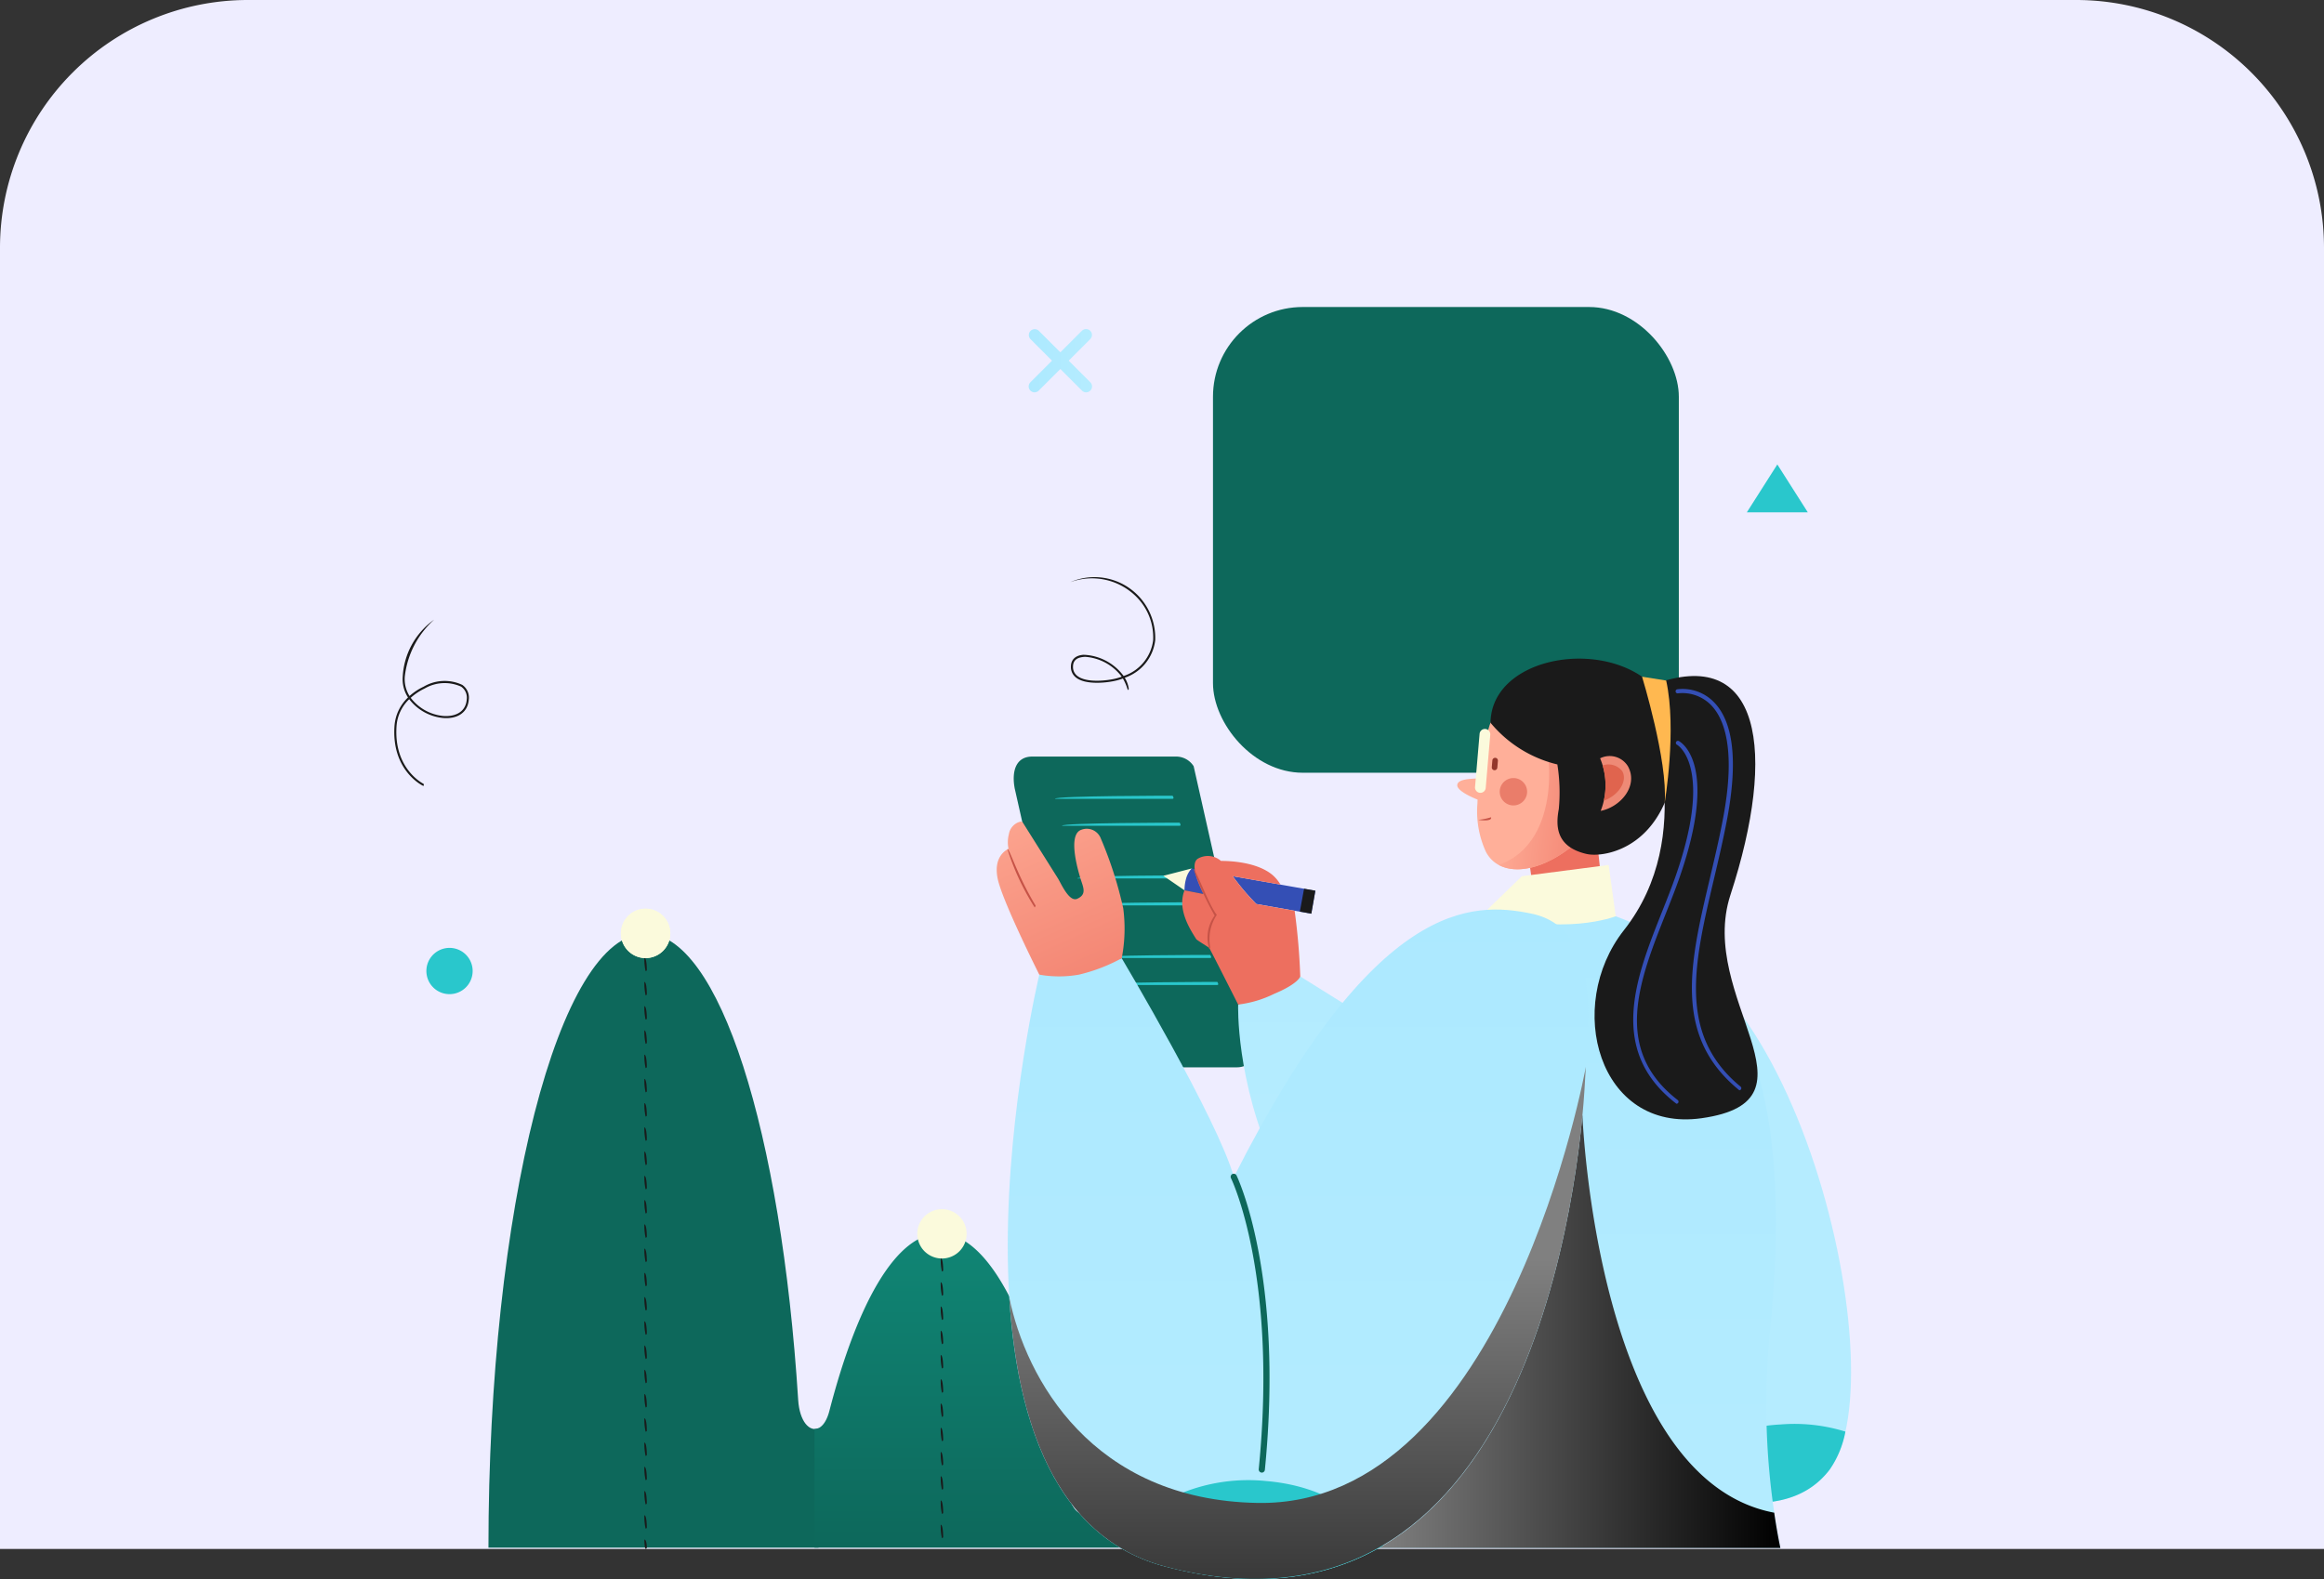 <svg xmlns="http://www.w3.org/2000/svg" xmlns:xlink="http://www.w3.org/1999/xlink" width="225" height="152.92" viewBox="0 0 225 152.92">
  <rect x="0" y="0" width="225" height="152.92" fill="#333333" stroke="none"/>
  <defs>
    <linearGradient id="linear-gradient" x1="26.285" y1="-47.996" x2="26.47" y2="-47.554" gradientUnits="objectBoundingBox">
      <stop offset="0.006" stop-color="#ffaf99"/>
      <stop offset="1" stop-color="#ed6f5f"/>
    </linearGradient>
    <linearGradient id="linear-gradient-2" x1="0.5" y1="-0.64" x2="0.5" y2="0.36" gradientUnits="objectBoundingBox">
      <stop offset="0" stop-color="#ace9ff"/>
      <stop offset="1" stop-color="#b5ecff"/>
    </linearGradient>
    <linearGradient id="linear-gradient-3" x1="0.5" y1="-0.08" x2="0.5" y2="1.107" xlink:href="#linear-gradient-2"/>
    <linearGradient id="linear-gradient-4" y1="0.5" x2="1" y2="0.5" gradientUnits="objectBoundingBox">
      <stop offset="0.006" stop-color="gray"/>
      <stop offset="1"/>
    </linearGradient>
    <linearGradient id="linear-gradient-5" x1="0.5" y1="1" x2="0.5" gradientUnits="objectBoundingBox">
      <stop offset="0" stop-color="#0d685b"/>
      <stop offset="1" stop-color="#108675"/>
    </linearGradient>
    <linearGradient id="linear-gradient-6" x1="-96.698" y1="-108.833" x2="-96.698" y2="-107.778" xlink:href="#linear-gradient"/>
    <linearGradient id="linear-gradient-7" x1="0" y1="0.5" x2="1" y2="0.5" xlink:href="#linear-gradient-2"/>
    <linearGradient id="linear-gradient-8" x1="0.5" y1="0" x2="0.5" y2="1" xlink:href="#linear-gradient-2"/>
    <linearGradient id="linear-gradient-9" x1="0.143" y1="-0.491" x2="1.029" y2="1.855" xlink:href="#linear-gradient"/>
    <linearGradient id="linear-gradient-10" x1="-0.134" y1="0.408" x2="1.909" y2="0.742" xlink:href="#linear-gradient"/>
    <linearGradient id="linear-gradient-11" x1="0.5" y1="0.325" x2="0.5" y2="1.325" xlink:href="#linear-gradient-4"/>
  </defs>
  <g id="Group_1718" data-name="Group 1718" transform="translate(-200 -2701)">
    <path id="Rectangle_2186" data-name="Rectangle 2186" d="M24,0H201a24,24,0,0,1,24,24V150a0,0,0,0,1,0,0H0a0,0,0,0,1,0,0V24A24,24,0,0,1,24,0Z" transform="translate(200 2701)" fill="#eeedff"/>
    <g id="Group_1476" data-name="Group 1476" transform="translate(-4894.196 1246.376)">
      <g id="Group_1260" data-name="Group 1260" transform="translate(5221.129 1507.915)">
        <path id="Path_28915" data-name="Path 28915" d="M5272.227,1522.99c-1.935-.445-3.9-.937-5.871-1.195l-1.741-.2a20.542,20.542,0,0,0-3.707-.01c-.165.007.183.16.195.166a4.018,4.018,0,0,0,.992.305c5.031.61,10.064,1.168,15.1,1.755a23.847,23.847,0,0,1,3.7.575l-.378-.239c-6.382-1.537-12.745-3.117-19.081-4.835l2.439.937a63.4,63.4,0,0,1,7.212-.071l2.322.183a30.715,30.715,0,0,1,6.564,1.421l-2.422-.995q-3.259-.245-6.5-.65a54.746,54.746,0,0,1-6.359-1.14l2.826,1.066,10.207,4.137a3.945,3.945,0,0,0,.911.349c.01,0,.369.071.242-.016a23.022,23.022,0,0,0-3.3-2.048q-.823-.4-1.657-.769c-.74-.33-1.559-.575-2.312-.835a60.645,60.645,0,0,0-6.918-1.883,1.907,1.907,0,0,0,.69.356,17.187,17.187,0,0,0,2.136.71,61.659,61.659,0,0,0,6.252,1.227,51.638,51.638,0,0,0,6.435.551c.262.015-.377-.245-.417-.261a20.813,20.813,0,0,0-2.006-.734,40.359,40.359,0,0,0-7.1-1.445,79.783,79.783,0,0,0-9.476-.143c-.261.006.377.235.422.251a21.066,21.066,0,0,0,2.017.686c6.262,1.62,12.545,3.143,18.843,4.613.082.018.273.07.252-.011s-.754-.263-.63-.228a32.8,32.8,0,0,0-3.9-.952c-.832-.129-1.667-.224-2.5-.318-4.9-.55-9.788-1.09-14.678-1.7l1.187.471a15.275,15.275,0,0,1,3.319-.1,32.9,32.9,0,0,1,6.138,1.047c.076.018.757.222.808.133C5272.544,1523.036,5272.329,1523.014,5272.227,1522.99Z" transform="translate(-5258.79 -1518.07)" fill="#b2d7ff" opacity="0.109"/>
        <path id="Path_28916" data-name="Path 28916" d="M5272.911,1523.869a47.448,47.448,0,0,0-6.137-1.156,28.4,28.4,0,0,0-4.4-.069c-.123.007.308.344.39.354q6.276.761,12.56,1.463a41.163,41.163,0,0,1,7.611,1.258l-1.2-.71c-6.346-1.685-12.721-3.25-19.067-4.929l1.612,1.111a65.406,65.406,0,0,1,8.313.031,27.964,27.964,0,0,1,3.461.417,29.632,29.632,0,0,1,4.5,1.151l-1.646-1.066q-3.209-.305-6.405-.734a60.7,60.7,0,0,1-6.354-1.193c-.267-.057.487.459.381.385q.419.292.849.571a2.392,2.392,0,0,0,.461.266,22.7,22.7,0,0,1,3.244.7,23.668,23.668,0,0,1,8.163,3.752c.262.166.338.038.079-.128a49.477,49.477,0,0,0-4.561-2.66,41.681,41.681,0,0,0-8.616-2.887l1.69,1.221a78.6,78.6,0,0,0,7.884,1.413,41.772,41.772,0,0,0,4.831.358c.251.013-.454-.4-.375-.348a5.517,5.517,0,0,0-1.271-.718,30.584,30.584,0,0,0-4.551-1.108,28.794,28.794,0,0,0-3.5-.392c-2.726-.194-5.459-.14-8.188-.144-.236,0,.4.392.346.357a4.487,4.487,0,0,0,1.2.754q9.392,2.4,18.84,4.562c.22.05-.4-.324-.3-.269a4.65,4.65,0,0,0-1.025-.476,25.485,25.485,0,0,0-2.851-.53q-.937-.136-1.878-.218-7.3-.709-14.58-1.614l.39.354a25.049,25.049,0,0,1,5.973.208c1.46.23,2.895.558,4.335.889A.237.237,0,0,0,5272.911,1523.869Z" transform="translate(-5259.226 -1518.301)" fill="#b2d7ff" opacity="0.109"/>
        <path id="Path_28917" data-name="Path 28917" d="M5270.845,1522.546c-2.276-.525-4.561-.988-6.872-1.326-.73-.107-1.467-.218-2.2-.28a32.1,32.1,0,0,0-3.778-.069c-.356.011.924.317.735.272a20.146,20.146,0,0,0,2.228.456c3.321.4,6.586.783,9.909,1.164l5.021.572a9.935,9.935,0,0,1,1.94.292l3.456.585c-6.528-1.531-13.037-3.119-19.523-4.815l1.205.382,2.4-.129c1.47-.046,3.07-.03,4.669.054a33.154,33.154,0,0,1,8.757,1.583l-3.958-1.291q-3.212-.307-6.412-.726a64.572,64.572,0,0,1-6.377-1.034,4.358,4.358,0,0,0,1.108.431,33.139,33.139,0,0,0,3.338.927l2.173.407-3.43-.858a24.156,24.156,0,0,1,6.3,2.343q1.632.8,3.177,1.759a4.636,4.636,0,0,0,.7.247q.677.212,1.358.408c-.151-.042,1,.312.735.11a14.839,14.839,0,0,0-3.007-1.993,22.685,22.685,0,0,0-4.061-1.633c-2.635-.792-5.329-1.425-8-2.064l3.69,1.19a80.217,80.217,0,0,0,8.253,1.5c2.234.26,2.013.21,4.793.357a2.126,2.126,0,0,0-.7-.317c-1.077-.342-2.159-.692-3.253-.974a42.394,42.394,0,0,0-7.261-1.324c-3.125-.254-6.284-.158-9.415-.151-.4,0,.428.21.336.184,3.049.871,6.1,1.717,9.161,2.53,3.239.86,6.543,1.56,9.807,2.307,1.134.26,2.282.529,3.433.7a.236.236,0,1,0,.023-.117c-1.81-.488-3.623-.854-5.473-1.164-.938-.158-1.881-.27-2.826-.38q-7.371-.862-14.739-1.765l2.712.7a14.765,14.765,0,0,1,4.254-.011q1.7.346,3.391.773a12.794,12.794,0,0,0,2.229.3C5271.181,1522.682,5271.183,1522.625,5270.845,1522.546Z" transform="translate(-5257.929 -1517.845)" fill="#b2d7ff" opacity="0.109"/>
        <path id="Path_28918" data-name="Path 28918" d="M5270.033,1522.391c-1.832-.449-3.662-.913-5.527-1.2a18.213,18.213,0,0,0-1.815-.233,19.234,19.234,0,0,0-3.557-.056c-.283.009.616.364.5.315a6.6,6.6,0,0,0,1.59.6c5.063.627,10.13,1.2,15.195,1.8a30.01,30.01,0,0,1,5.1.981l-2.7-1.026c-6.387-1.726-12.791-3.389-19.171-5.139l3.454,1.663q2.405-.179,4.816-.156a52.859,52.859,0,0,1,5.749.42,38.51,38.51,0,0,1,5.65,1.314l-3.46-1.566c-3.195-.479-6.383-.987-9.577-1.473l-3.074-.6a3.1,3.1,0,0,0,.832.553q.844.451,1.7.886a8.579,8.579,0,0,0,.9.428,21.827,21.827,0,0,1,9.321,3.587,12.035,12.035,0,0,0,1.49.685c.026.011.552.182.378.062a23.81,23.81,0,0,0-3.117-1.934c-.739-.391-1.517-.7-2.287-1.027-3.011-1.256-6.122-2.189-9.211-3.24l3.426,1.867c1.6.355,3.182.707,4.8.98a30.506,30.506,0,0,0,3.195.453,36.769,36.769,0,0,0,4.8.344.883.883,0,0,0-.363-.221q-.507-.235-1.021-.455a15.555,15.555,0,0,0-2.187-.9,31.369,31.369,0,0,0-4.569-1.018,34.324,34.324,0,0,0-3.5-.352c-2.014-.133-4.031-.134-6.047-.187-.662-.041-1.433-.086-2.205-.131a.87.87,0,0,0,.348.23c.328.164.657.324.989.48a12.458,12.458,0,0,0,2.118.954q9.374,2.412,18.8,4.58a1.257,1.257,0,0,0-.523-.279c-.811-.289-1.628-.58-2.457-.814a25.443,25.443,0,0,0-3.767-.759q-3.059-.344-6.121-.657-4.909-.549-9.8-1.253l2.09.911a10.926,10.926,0,0,1,2.522-.129,17.056,17.056,0,0,1,2.58.2c1.659.239,3.289.613,4.921.99.252.059.221.023.107-.081a1.862,1.862,0,0,0-.4-.136C5270.652,1522.558,5270.343,1522.472,5270.033,1522.391Z" transform="translate(-5258.266 -1517.786)" fill="#b2d7ff" opacity="0.109"/>
        <path id="Path_28919" data-name="Path 28919" d="M5272.768,1522.9c-1.83-.413-3.665-.843-5.528-1.079-.625-.079-1.273-.157-1.9-.2a28.268,28.268,0,0,0-3.672.015c.081.249.615.277.782.3q5.021.614,10.048,1.176a63.209,63.209,0,0,1,8.536,1.2l1.718.21c-6.438-1.505-12.858-3.067-19.257-4.73l.565.245c2.006-.1,4-.172,6.011-.109a22.038,22.038,0,0,1,3.4.279,21.591,21.591,0,0,1,5.744,1.124l-1.122-.44q-3.274-.169-6.522-.586a55.78,55.78,0,0,1-6.137-1.125l2.046.631a36.261,36.261,0,0,1,10.881,4.45,1.788,1.788,0,0,0,.658.2s.287.022.177-.054a26.4,26.4,0,0,0-5.109-2.913,27.009,27.009,0,0,0-2.718-.927c-1.976-.534-3.926-.982-5.935-1.383-.234-.047-.371-.039-.128.078a8.353,8.353,0,0,0,1.745.459c2.26.5,4.492,1.019,6.793,1.333,2.185.3,4.331.452,6.536.576a3.212,3.212,0,0,0-1.122-.44,38.333,38.333,0,0,0-5.706-1.385c-1.565-.206-3.081-.4-4.667-.459-2.376-.085-4.751-.015-7.127.07-.246.008.249.159.17.138q9.51,2.58,19.1,4.762a8.739,8.739,0,0,0,1.7.327c.244.005.31-.038.023-.117a34.479,34.479,0,0,0-3.694-.833c-.921-.147-1.846-.255-2.771-.358-4.875-.551-9.75-1.092-14.619-1.691l.867.291a11.813,11.813,0,0,1,3.977.1,23.878,23.878,0,0,1,5.588.917c.129.03.543.158.658.082C5272.8,1522.986,5272.932,1522.934,5272.768,1522.9Z" transform="translate(-5259.024 -1518.111)" fill="#b2d7ff" opacity="0.109"/>
        <path id="Path_28920" data-name="Path 28920" d="M5271.2,1522.574a62.488,62.488,0,0,0-7.947-1.34,34.783,34.783,0,0,0-4.726-.11c-.284.01.331.153.2.123.546.119,1.114.187,1.667.251q5.177.607,10.354,1.2a46.028,46.028,0,0,1,7.241,1.045l3.674.466q-4.7-1.1-9.393-2.258a11.891,11.891,0,0,1-5.855-1.775q-2.869-1.2,1.256-.659a40.164,40.164,0,0,1,8.949,1.024l-3.268-.731,2.918.765-.967-.347c-3.247-.252-6.447-.583-9.676-1.012l1.036.191-1.148-.238-2.03-.245a26.023,26.023,0,0,1,7.486,2.293q2.175,1.046,4.253,2.27a3.24,3.24,0,0,0,.59.175q.573.143,1.151.27c-.12-.025.851.214.622.037a20.53,20.53,0,0,0-2.236-1.562,19.519,19.519,0,0,0-4.513-2.018c-2.109-.6-4.159-1-6.325-1.415a9.4,9.4,0,0,0-2.108-.347,4.826,4.826,0,0,0,1.079.3c2.519.52,5.029,1.064,7.565,1.49q1.669.325,3.362.482a38.231,38.231,0,0,0,4.767.359c.4.022-.464-.22-.3-.171a56.8,56.8,0,0,0-7.962-1.829,63.848,63.848,0,0,0-11.945-.264c3.086,1,6.2,1.867,9.337,2.667q4.969,1.176,9.98,2.156c.9.186,1.829.29,2.74.406a5,5,0,0,0,.623.06,30.794,30.794,0,0,0-4.835-1.036c-5.862-.812-11.762-1.378-17.639-2.063l1.863.375a28.183,28.183,0,0,1,7.934.945,9.056,9.056,0,0,0,1.655.144C5270.472,1522.637,5271.47,1522.636,5271.2,1522.574Z" transform="translate(-5258.082 -1517.952)" fill="#b2d7ff" opacity="0.109"/>
        <path id="Path_28921" data-name="Path 28921" d="M5269.825,1522.311c-1.738-.438-3.5-.92-5.275-1.183l-1.728-.221a19.778,19.778,0,0,0-3.615-.059,6.294,6.294,0,0,0,.835.522q.392.211.79.412a3.381,3.381,0,0,0,.565.255c5.286.669,10.579,1.267,15.867,1.913q.987.111,1.965.277a13.418,13.418,0,0,1,2.769.729l-3.3-1.478c-6.218-1.879-12.484-3.54-18.753-5.239l3.359,2.192q2.409-.188,4.828-.165,2.36.019,4.709.26a24.05,24.05,0,0,1,3.318.558,22.263,22.263,0,0,1,3.362.908l-3.52-1.88c-4.206-.774-8.433-1.417-12.629-2.242a1.007,1.007,0,0,0,.341.3q.7.491,1.4.963t1.42.937a1.013,1.013,0,0,0,.408.2l2.185.4a22.137,22.137,0,0,1,6.962,2.84,14.622,14.622,0,0,0,1.69.942c.273.12.314.066.058-.1-.919-.61-1.692-1.116-2.636-1.623-.876-.471-1.758-.936-2.649-1.379a27.2,27.2,0,0,0-3.06-1.265c-2.011-.712-4.021-1.4-6.009-2.177q1.729,1.185,3.459,2.369a61.251,61.251,0,0,0,6.253,1.225,46.291,46.291,0,0,0,6.438.513.965.965,0,0,0-.366-.254c-.344-.187-.689-.37-1.039-.548q-.65-.339-1.307-.667a8.9,8.9,0,0,0-.922-.431,41.421,41.421,0,0,0-6.976-1.292c-1.2-.1-2.393-.161-3.593-.188-1.885-.043-3.724-.194-5.6-.423a.921.921,0,0,0,.331.283q.675.455,1.362.891a7.224,7.224,0,0,0,1.775,1.047q9.316,2.389,18.694,4.524a2.7,2.7,0,0,0-.806-.457,19.666,19.666,0,0,0-2.494-1.02,25.082,25.082,0,0,0-4.126-.768q-2.755-.3-5.513-.574-4.9-.536-9.778-1.288l2.19,1.188a22.4,22.4,0,0,1,5.867.186c1.422.23,2.82.547,4.223.87.2.045-.267-.211-.29-.221A8.545,8.545,0,0,0,5269.825,1522.311Z" transform="translate(-5258.304 -1517.738)" fill="#b2d7ff" opacity="0.109"/>
        <path id="Path_28922" data-name="Path 28922" d="M5272.313,1522.587a52.173,52.173,0,0,0-6.112-1.1,31.21,31.21,0,0,0-5-.058c-.277.016.087.137.15.145q6.127.726,12.259,1.42a36.084,36.084,0,0,1,6.738,1.1l2.028.1q-3.564-.828-7.118-1.7-3.526-.857-7.052-1.718l-2.292-1.263a36,36,0,0,1,11.823,1.318,49.709,49.709,0,0,1-10.766-1.519l-2.123-.127a32.951,32.951,0,0,1,8.388,2.447q2.367,1.108,4.659,2.361a1.608,1.608,0,0,0,.656.129,22.038,22.038,0,0,0-6.041-3.412,36.309,36.309,0,0,0-5.54-1.4,13.926,13.926,0,0,0-2.108-.245c-.332-.009-.335.05-.014.119,2.662.562,5.244,1.041,7.946,1.412,2.407.332,4.626.484,7.043.621.273.016-.316-.172-.172-.13a50.3,50.3,0,0,0-4.9-1.224c-.825-.158-1.659-.26-2.491-.37a57.294,57.294,0,0,0-11.071-.177c3.1.959,6.22,1.8,9.354,2.594q4.95,1.23,9.956,2.217a8.411,8.411,0,0,0,1.513.136c.022,0,.544-.021.35-.07a33.016,33.016,0,0,0-4.333-.871c-5.4-.669-10.813-1.223-16.216-1.859a37.1,37.1,0,0,1,9.863,1.227c.112.025.533.08.622,0C5272.361,1522.663,5272.46,1522.62,5272.313,1522.587Z" transform="translate(-5258.858 -1518.091)" fill="#b2d7ff" opacity="0.109"/>
        <path id="Path_28923" data-name="Path 28923" d="M5269.178,1522.169c-1.6-.392-3.2-.78-4.826-1.086a23.919,23.919,0,0,0-2.706-.409,18.948,18.948,0,0,0-3.526-.059,2.06,2.06,0,0,0,.725.37q.729.268,1.464.521a5.716,5.716,0,0,0,.773.235c5.073.623,10.152,1.2,15.229,1.8,1.309.156,2.6.345,3.9.6l-.964-.245,2.158.612-3.425-1.166c-6.414-1.714-12.837-3.382-19.228-5.182l4.353,1.881c2.428-.137,4.781-.17,7.213-.092a36.744,36.744,0,0,1,4.488.506,29.858,29.858,0,0,1,4.5,1.156l-4.332-1.8c-4.235-.623-8.475-1.2-12.68-2a4.643,4.643,0,0,0,1.068.6q1.066.492,2.14.969.553.261,1.127.469a28.34,28.34,0,0,1,4.3.973l-1.184-.386q1.436.5,2.87,1l-3.806-1.41,2.826,1.148-1-.43a35.91,35.91,0,0,1,4.2,2.3,14.915,14.915,0,0,0,2.063.9c-.182-.073,1.038.4.751.2a20.216,20.216,0,0,0-3.318-2.061c-1-.465-1.983-.88-3.01-1.265-2.974-1.112-6-2.06-9.028-3.007l4.335,2.039c1.605.36,3.193.713,4.815.988a29.635,29.635,0,0,0,3.194.455,35.39,35.39,0,0,0,4.8.333,1.312,1.312,0,0,0-.46-.247q-.636-.269-1.278-.524a22.314,22.314,0,0,0-2.727-1.045,31.952,31.952,0,0,0-4.58-.985q-1.2-.19-2.4-.261c-1.648-.131-3.164-.139-4.819-.167-1.427-.056-2.987-.142-4.546-.255a1.25,1.25,0,0,0,.446.254q.62.279,1.245.543a19.22,19.22,0,0,0,2.661,1.084q9.361,2.406,18.781,4.565a1.923,1.923,0,0,0-.671-.309c-1.026-.33-2.06-.671-3.1-.938a32.955,32.955,0,0,0-3.936-.739c-5.3-.693-10.621-1.266-15.921-1.993l3.057,1.122a17.951,17.951,0,0,1,4.94.048q2.2.332,4.357.861c-.14-.032.975.265.717.073a4.334,4.334,0,0,0-.682-.211Q5269.846,1522.332,5269.178,1522.169Z" transform="translate(-5257.985 -1517.723)" fill="#b2d7ff" opacity="0.109"/>
        <path id="Path_28924" data-name="Path 28924" d="M5271.627,1522.69c-1.889-.43-3.774-.822-5.688-1.115-.769-.118-1.551-.2-2.326-.273a22.241,22.241,0,0,0-3.727-.015c-.179.007.238.153.251.157a7.251,7.251,0,0,0,1.208.257q6.291.752,12.587,1.463a33.925,33.925,0,0,1,5.536.823l2.277.32c-6.468-1.514-12.916-3.087-19.343-4.765l.736.293c2-.1,4-.175,6.005-.112a36.978,36.978,0,0,1,9.556,1.506l-2.176-.769a118.146,118.146,0,0,1-12.6-1.687l2.589.819c3.825.732,6.792,2.338,10.071,4.16a5.156,5.156,0,0,0,1.129.382c-.115-.032.616.151.421.017a24.048,24.048,0,0,0-4.963-2.861c-.77-.289-1.551-.581-2.336-.824-2.262-.7-4.6-1.2-6.911-1.693a.674.674,0,0,0-.363-.035.667.667,0,0,0,.332.151,24.1,24.1,0,0,0,2.62.7c1.652.365,3.287.725,4.955,1.007a31.39,31.39,0,0,0,3.2.455,39.988,39.988,0,0,0,4.8.368c.308.017-.32-.2-.218-.165-.639-.235-1.3-.421-1.958-.605a47.45,47.45,0,0,0-5.3-1.26,60.241,60.241,0,0,0-11.822-.372c-.293.011.3.175.226.154q4.656,1.332,9.349,2.527,4.846,1.227,9.731,2.285a20.72,20.72,0,0,0,2.254.436c.354.04.369-.022.023-.117a38.6,38.6,0,0,0-4.36-.952c-.895-.136-1.788-.25-2.687-.352-4.894-.557-9.785-1.111-14.673-1.711l1.459.414a14.122,14.122,0,0,1,5.3.242,28.692,28.692,0,0,1,3.7.724,3.162,3.162,0,0,0,1.126.135C5271.747,1522.78,5271.846,1522.74,5271.627,1522.69Z" transform="translate(-5258.49 -1517.989)" fill="#b2d7ff" opacity="0.109"/>
        <path id="Path_28925" data-name="Path 28925" d="M5272.629,1522.547a42.571,42.571,0,0,0-7.038-1.178,34.232,34.232,0,0,0-3.977.06c-.251.016.086.134.138.139,4.813.571,9.628,1.109,14.44,1.673a24.383,24.383,0,0,1,4.575.872l1.914.047c-6.3-1.487-12.592-3.007-18.862-4.625,2.209-.1,4.6-.129,7-.006a27.555,27.555,0,0,1,7.32,1.351,50.349,50.349,0,0,1-10.7-1.558l-2.172-.064a33.317,33.317,0,0,1,8.4,2.412q2.367,1.088,4.645,2.356a1.24,1.24,0,0,0,.576.09,22.175,22.175,0,0,0-6.114-3.447,35.855,35.855,0,0,0-5.529-1.386,12.937,12.937,0,0,0-1.767-.135c-.035,0-.619.026-.407.071,2.307.487,4.579.941,6.915,1.246,2.659.346,5.282.563,7.955.715.291.017.29-.037.02-.117a36.044,36.044,0,0,0-4.881-1.209q-1.419-.218-2.847-.391a54.565,54.565,0,0,0-10.417-.081c.11-.008-.422.017-.187.083q4.668,1.327,9.374,2.514,4.926,1.225,9.914,2.17a7.148,7.148,0,0,0,1.429.093c.02,0,.516-.032.328-.08a33.622,33.622,0,0,0-4.085-.831q-3.229-.372-6.459-.724-4.985-.561-9.964-1.156a29.436,29.436,0,0,1,6.518.52q1.693.314,3.372.708c.1.022.492.061.569-.012C5272.678,1522.622,5272.763,1522.576,5272.629,1522.547Z" transform="translate(-5258.982 -1518.112)" fill="#b2d7ff" opacity="0.109"/>
        <path id="Path_28926" data-name="Path 28926" d="M5269.169,1522.092c-1.748-.438-3.521-.914-5.3-1.182l-1.727-.224a19.744,19.744,0,0,0-3.617-.059.482.482,0,0,0,.251.179q.36.182.729.349.457.214.919.417a4.229,4.229,0,0,0,.65.257c5.07.634,10.145,1.221,15.218,1.828a29.227,29.227,0,0,1,5.076.968l-3-1.259c-6.343-1.864-12.73-3.553-19.1-5.312l3.756,2.139q2.409-.191,4.825-.172,2.362.017,4.712.262a24.417,24.417,0,0,1,3.313.561,22.2,22.2,0,0,1,3.364.911l-3.845-1.894c-4.236-.733-8.486-1.361-12.707-2.177a1.163,1.163,0,0,0,.388.3q.777.48,1.566.942t1.582.915a1.156,1.156,0,0,0,.448.194,19.663,19.663,0,0,1,3.12.657,21.049,21.049,0,0,1,3.137,1.017l-1.051-.425,2.384,1.028-2.908-1.37,2.56,1.3-.766-.416,2.332,1.413c.554.335,1.156.612,1.74.89.034.016.633.243.439.11a22.875,22.875,0,0,0-3.346-2.038c-.62-.31-1.247-.607-1.875-.9-3.107-1.449-6.4-2.434-9.624-3.588l3.859,2.317a61.291,61.291,0,0,0,6.256,1.231,46.7,46.7,0,0,0,6.436.511,1.106,1.106,0,0,0-.4-.257q-.562-.282-1.134-.551-.712-.341-1.427-.672a10.6,10.6,0,0,0-1-.433,40.225,40.225,0,0,0-6.984-1.26c-1.2-.091-2.409-.132-3.614-.16-1.892-.042-3.762-.221-5.645-.412a1.074,1.074,0,0,0,.377.278q.533.315,1.075.617.672.382,1.351.753a10.132,10.132,0,0,0,.954.491q9.359,2.4,18.777,4.549a3.121,3.121,0,0,0-.891-.45,24.184,24.184,0,0,0-2.732-.99,30.111,30.111,0,0,0-4.189-.725c-5.1-.561-10.181-1.224-15.259-1.924l2.55,1.2a17.731,17.731,0,0,1,4.97.04,46.472,46.472,0,0,1,4.88.968c.3.07.321.013.038-.112A11.846,11.846,0,0,0,5269.169,1522.092Z" transform="translate(-5258.103 -1517.683)" fill="#b2d7ff" opacity="0.109"/>
      </g>
      <path id="Path_28927" data-name="Path 28927" d="M5287.388,1557.493s1.367,6.365.375,8.021,7.4-.048,7.4-.048l-1.041-9.66Z" transform="translate(-45.434 -20.941)" fill="url(#linear-gradient)"/>
      <path id="Path_28928" data-name="Path 28928" d="M5240.5,1572.948l-5.875-26.074a2.008,2.008,0,0,0-1.7-.935H5219c-1.583,0-2.013,1.41-1.7,3.085l5.875,26.074a2.012,2.012,0,0,0,1.7.935H5238.8C5240.382,1576.032,5240.812,1574.517,5240.5,1572.948Z" transform="translate(-24.864 -18.049)" fill="#0d685b"/>
      <g id="Group_1261" data-name="Group 1261" transform="translate(5196.331 1531.678)">
        <path id="Path_28929" data-name="Path 28929" d="M5234.243,1551.6h-11.394c0-.3,11.394-.3,11.394-.3C5234.393,1551.53,5234.326,1551.6,5234.243,1551.6Z" transform="translate(-5222.849 -1551.298)" fill="#29c7cc"/>
      </g>
      <g id="Group_1262" data-name="Group 1262" transform="translate(5197.012 1534.292)">
        <path id="Path_28930" data-name="Path 28930" d="M5235.207,1555.295h-11.395c0-.3,11.395-.3,11.395-.3C5235.356,1555.228,5235.29,1555.295,5235.207,1555.295Z" transform="translate(-5223.813 -1554.996)" fill="#29c7cc"/>
      </g>
      <g id="Group_1263" data-name="Group 1263" transform="translate(5198.494 1542)">
        <path id="Path_28931" data-name="Path 28931" d="M5237.3,1566.2H5225.91c0-.3,11.395-.3,11.395-.3C5237.455,1566.132,5237.388,1566.2,5237.3,1566.2Z" transform="translate(-5225.91 -1565.9)" fill="#29c7cc"/>
      </g>
      <g id="Group_1264" data-name="Group 1264" transform="translate(5198.494 1539.39)">
        <path id="Path_28932" data-name="Path 28932" d="M5237.3,1562.507H5225.91c0-.3,11.395-.3,11.395-.3C5237.455,1562.44,5237.388,1562.507,5237.3,1562.507Z" transform="translate(-5225.91 -1562.208)" fill="#29c7cc"/>
      </g>
      <g id="Group_1265" data-name="Group 1265" transform="translate(5199.977 1547.099)">
        <path id="Path_28933" data-name="Path 28933" d="M5239.4,1573.412h-11.395c0-.3,11.395-.3,11.395-.3C5239.552,1573.344,5239.485,1573.412,5239.4,1573.412Z" transform="translate(-5228.008 -1573.112)" fill="#29c7cc"/>
      </g>
      <g id="Group_1266" data-name="Group 1266" transform="translate(5200.659 1549.712)">
        <path id="Path_28934" data-name="Path 28934" d="M5240.367,1577.108h-11.395c0-.3,11.395-.3,11.395-.3C5240.516,1577.042,5240.449,1577.108,5240.367,1577.108Z" transform="translate(-5228.972 -1576.809)" fill="#29c7cc"/>
      </g>
      <path id="Path_28935" data-name="Path 28935" d="M5282.285,1570.365l-14.232,12.768-14.1-8.8-6.012,2.72s-1.081,29.246,32.078,38.567l8.083,7.169s11.935,6.129,17.111-.707C5312.116,1612.965,5301.033,1566.75,5282.285,1570.365Z" transform="translate(-33.871 -25.149)" fill="url(#linear-gradient-2)"/>
      <path id="Path_28936" data-name="Path 28936" d="M5322.166,1641.779a9.578,9.578,0,0,0,1.521-3.672,16.585,16.585,0,0,0-6.285-.693,17.038,17.038,0,0,0-11.618,5.415C5308.45,1644.019,5317.757,1647.6,5322.166,1641.779Z" transform="translate(-50.826 -44.845)" fill="#29c7cc"/>
      <path id="Path_28937" data-name="Path 28937" d="M5268.387,1618.434a75.366,75.366,0,0,1-1.766,9.99h39.292a71.232,71.232,0,0,1-1.072-20.291c2.459-24.044-2.079-37.052-16.283-41.356l-8.2-.922Z" transform="translate(-39.348 -23.886)" fill="url(#linear-gradient-3)"/>
      <path id="Path_28938" data-name="Path 28938" d="M5305.315,1633.57c-17.229-3.243-18.566-38.474-18.566-38.474s-7.589,9.975-15.834,20.8l-2.528,11.1a75.365,75.365,0,0,1-1.766,9.99h39.292S5305.626,1635.71,5305.315,1633.57Z" transform="translate(-39.348 -32.457)" fill="url(#linear-gradient-4)" style="mix-blend-mode: soft-light;isolation: isolate"/>
      <path id="Path_28939" data-name="Path 28939" d="M5177.221,1618.076c-.854.4-1.835-.626-1.969-2.733-1.638-25.936-7.63-45.167-14.771-45.167-8.4,0-15.215,26.627-15.215,59.472h31.956Z" transform="translate(-3.78 -25.153)" fill="#0d685b"/>
      <path id="Path_28940" data-name="Path 28940" d="M5189.919,1641.69h32.054l-2.4-8.153a20.876,20.876,0,0,0-2.454,3.965c-.828,1.686-2.245,1.041-2.649-1.184-2.757-15.161-7.286-25.054-12.409-25.054-4.17,0-7.949,6.561-10.7,17.186-.314,1.214-.882,1.767-1.441,1.753Z" transform="translate(-16.867 -37.195)" fill="url(#linear-gradient-5)"/>
      <rect id="Rectangle_2065" data-name="Rectangle 2065" width="45.101" height="45.101" rx="8.688" transform="translate(5211.632 1484.355)" fill="#0d685b"/>
      <g id="Group_1269" data-name="Group 1269" transform="translate(5206.828 1537.497)">
        <path id="Path_28941" data-name="Path 28941" d="M5251.824,1563.142l-4.618-.814a22.8,22.8,0,0,0,2.279,2.691l3.273.577,2.051.362.392-2.221Z" transform="translate(-5240.485 -1560.35)" fill="#344fb5"/>
        <path id="Path_28942" data-name="Path 28942" d="M5241.153,1561.268c-.631.436-1.51,1.331-.694,2.117l1.865.363.7-2.126Z" transform="translate(-5238.411 -1560.039)" fill="#344fb5"/>
        <path id="Path_28943" data-name="Path 28943" d="M5249.009,1561.378c-1.545-1.286-4.277-1.354-4.977-1.349a1.921,1.921,0,0,0-2.253-.209c-.927.651.569,3.415.569,3.415l-1.845-.359c-.719,1.818.5,3.72,1.136,4.725.071.113,1.228.8,1.259.853.211.363,2.8,5.484,2.8,5.484a10.753,10.753,0,0,0,3.478-1.035c2.359-.987,2.534-1.685,2.534-1.685a62.71,62.71,0,0,0-.544-6.364l-3.708-.654a22.845,22.845,0,0,1-2.279-2.691l4.618.814A3.76,3.76,0,0,0,5249.009,1561.378Z" transform="translate(-5238.456 -1559.53)" fill="url(#linear-gradient-6)"/>
        <g id="Group_1268" data-name="Group 1268" transform="translate(2.934 1.318)">
          <path id="Path_28944" data-name="Path 28944" d="M5243.357,1569.1a3.648,3.648,0,0,1,.521-3.235,26,26,0,0,1-2.03-4.473c.207-.035,1.458,3.436,2.242,4.408a4.242,4.242,0,0,0-.632,3.172C5243.374,1569.1,5243.366,1569.1,5243.357,1569.1Z" transform="translate(-5241.848 -1561.395)" fill="#c65347"/>
        </g>
        <path id="Path_28945" data-name="Path 28945" d="M5240.44,1561.268l-2.742.71,2.048,1.407a4.151,4.151,0,0,1,.152-1.131A2.29,2.29,0,0,1,5240.44,1561.268Z" transform="translate(-5237.698 -1560.039)" fill="#fbfadc"/>
      </g>
      <path id="Path_28946" data-name="Path 28946" d="M5221.514,1490.433l-2.093-2.094a.57.57,0,0,1,.806-.805l2.094,2.092,2.092-2.092a.57.57,0,0,1,.807.805l-2.093,2.094,2.093,2.093a.57.57,0,0,1-.807.807l-2.092-2.094-2.094,2.094a.57.57,0,1,1-.806-.807Z" transform="translate(-25.465 -0.883)" fill="url(#linear-gradient-7)"/>
      <path id="Path_28947" data-name="Path 28947" d="M5320.563,1505.921l-2.951,4.635h5.9Z" transform="translate(-54.293 -6.321)" fill="#29c7cc"/>
      <path id="Path_28948" data-name="Path 28948" d="M5141.234,1574.158a2.24,2.24,0,1,1-2.456-2A2.24,2.24,0,0,1,5141.234,1574.158Z" transform="translate(-1.289 -25.73)" fill="#29c7cc"/>
      <g id="Group_1270" data-name="Group 1270" transform="translate(5216.361 1585.671)">
        <path id="Path_28949" data-name="Path 28949" d="M5251.185,1633.551c1.259-3.721,4.753-5.874,8.946-5.874a9.673,9.673,0,0,1,9.042,5.454,10.365,10.365,0,0,0-9.042-5.086c-4.042,0-7.4,2.066-8.776,5.392A.185.185,0,0,1,5251.185,1633.551Z" transform="translate(-5251.185 -1627.677)"/>
      </g>
      <path id="Path_28950" data-name="Path 28950" d="M5289.02,1553.052l-.989-3.665s1.313-2.459.444-3.636l-.174-.817c-3.081-.761-5.847-2.645-6.858-4.462a6.54,6.54,0,0,0-.353.808,24.483,24.483,0,0,0-1.01,5.156c-.343.071-2.12-.033-2.129.677-.009.638,1.968,1.391,1.968,1.391-.006.131-.012.263-.016.392a9.357,9.357,0,0,0,.834,4.69C5282.059,1556.033,5285.667,1555.736,5289.02,1553.052Z" transform="translate(-42.669 -16.447)" fill="#ffaf99"/>
      <path id="Path_28951" data-name="Path 28951" d="M5300.2,1546.871a2.226,2.226,0,0,0-2.73-.861,6.79,6.79,0,0,1,.09,5.172C5299.437,1550.82,5301.24,1548.787,5300.2,1546.871Z" transform="translate(-48.388 -18.032)" fill="#ffaf99"/>
      <path id="Path_28952" data-name="Path 28952" d="M5280.858,1548.337a.521.521,0,0,1-.474-.561l.441-5.162a.519.519,0,0,1,1.034.088l-.441,5.163A.52.52,0,0,1,5280.858,1548.337Z" transform="translate(-43.381 -16.936)" fill="#fbfadc"/>
      <path id="Path_28953" data-name="Path 28953" d="M5286.263,1549.585a1.326,1.326,0,1,1-1.793-.549A1.326,1.326,0,0,1,5286.263,1549.585Z" transform="translate(-44.373 -18.911)" fill="#ea7d6a"/>
      <path id="Path_28954" data-name="Path 28954" d="M5282.924,1547.311a.269.269,0,0,1-.245-.291l.056-.665a.269.269,0,1,1,.537.046l-.057.665A.27.27,0,0,1,5282.924,1547.311Z" transform="translate(-44.054 -18.099)" fill="#93372b"/>
      <g id="Group_1271" data-name="Group 1271" transform="translate(5237.316 1533.767)">
        <path id="Path_28955" data-name="Path 28955" d="M5281.439,1554.557a3.46,3.46,0,0,1-.612-.057,5.587,5.587,0,0,0,1.238-.247C5282.129,1554.463,5281.878,1554.557,5281.439,1554.557Z" transform="translate(-5280.827 -1554.253)" fill="#c65347"/>
      </g>
      <path id="Path_28956" data-name="Path 28956" d="M5281.744,1565.337l3.575-3.46,8.4-1.088.684,4.97S5289.236,1567.783,5281.744,1565.337Z" transform="translate(-43.78 -22.402)" fill="#fbfadc"/>
      <path id="Path_28957" data-name="Path 28957" d="M5272.274,1583.448c.212-4.331,1.888-14.676-5.149-16.15-5.774-1.209-15.228-1.421-28.846,25.5-1.548-5.548-10.857-21.186-10.857-21.186l-7.98,1.591s-12.2,50.845,12.145,57.3C5266.965,1639.883,5271.81,1592.935,5272.274,1583.448Z" transform="translate(-24.624 -24.191)" fill="url(#linear-gradient-8)"/>
      <g id="Group_1272" data-name="Group 1272" transform="translate(5213.356 1568.309)">
        <path id="Path_28958" data-name="Path 28958" d="M5249.939,1632.039a.306.306,0,0,1-.3-.329c1.857-18.764-2.631-28.071-2.676-28.163a.3.3,0,1,1,.536-.266c.046.093,4.608,9.554,2.735,28.487A.3.3,0,0,1,5249.939,1632.039Z" transform="translate(-5246.934 -1603.116)" fill="#0d685b"/>
      </g>
      <path id="Path_28959" data-name="Path 28959" d="M5224.949,1556.469a1.453,1.453,0,0,0-1.865-.833c-1.451.458-.239,4.325.038,5.143.235.695.319,1.195-.449,1.542-.649.291-1.288-.9-1.674-1.62-.066-.124-.127-.236-.186-.337l-3.4-5.406a.233.233,0,0,0-.263-.1,1.489,1.489,0,0,0-1.1,1.223,3.105,3.105,0,0,0-.032,1.4c-.454.226-1.441.951-1.054,2.875.435,2.163,4.034,9.313,4.034,9.313a10.951,10.951,0,0,0,3.839,0,16.474,16.474,0,0,0,4.142-1.591,15.024,15.024,0,0,0,.145-4.839A38.083,38.083,0,0,0,5224.949,1556.469Z" transform="translate(-24.182 -20.661)" fill="url(#linear-gradient-9)"/>
      <g id="Group_1273" data-name="Group 1273" transform="translate(5191.73 1536.853)">
        <path id="Path_28960" data-name="Path 28960" d="M5218.977,1564.257a23.922,23.922,0,0,1-2.635-5.638c.22-.034.916,2.464,2.73,5.471C5219.017,1564.252,5219,1564.257,5218.977,1564.257Z" transform="translate(-5216.342 -1558.618)" fill="#c65347"/>
      </g>
      <path id="Path_28961" data-name="Path 28961" d="M5283.636,1556.477c1.723.939,4.461.3,7.05-1.775l-.988-3.665a7.8,7.8,0,0,0,.624-1.668c.024-.1.044-.2.062-.3a3.67,3.67,0,0,0,.055-.589,1.771,1.771,0,0,0-.3-1.079l-.174-.817c-.246-.061-.489-.132-.731-.206-.349-.112-.582-.192-.809-.278C5288.76,1549.022,5288.348,1554.8,5283.636,1556.477Z" transform="translate(-44.334 -18.096)" fill="url(#linear-gradient-10)"/>
      <path id="Path_28962" data-name="Path 28962" d="M5282.507,1538.736a12.036,12.036,0,0,0,6.47,4.034,17.144,17.144,0,0,1,.139,4.326c-.29,1.561-.333,3.638,2.672,4.339,1.787.417,7.928-.621,8.678-9.649C5301.473,1529.662,5282.6,1530.3,5282.507,1538.736Z" transform="translate(-44.004 -14.118)" fill="#1a1a1a"/>
      <g id="Group_1274" data-name="Group 1274" transform="translate(5249.112 1527.872)">
        <path id="Path_28963" data-name="Path 28963" d="M5297.569,1551.191a6.741,6.741,0,0,0-.056-5.091,2.072,2.072,0,0,1,2.7.78C5301.254,1548.8,5299.451,1550.83,5297.569,1551.191Z" transform="translate(-5297.514 -1545.914)" fill="#ee8a76"/>
        <path id="Path_28964" data-name="Path 28964" d="M5299.758,1547.681a1.689,1.689,0,0,0-1.9-.554,6.739,6.739,0,0,1,.112,3.412,3.279,3.279,0,0,0,.615-.288C5299.69,1549.591,5300.213,1548.441,5299.758,1547.681Z" transform="translate(-5297.616 -1546.249)" fill="#e0644e"/>
      </g>
      <path id="Path_28965" data-name="Path 28965" d="M5230.75,1651.147a16.5,16.5,0,0,0,5.047,2.271c8.8,2.334,15.714,1.181,21.138-2.015-1.85-2.756-5.22-5.713-11.285-6.245A17.22,17.22,0,0,0,5230.75,1651.147Z" transform="translate(-28.834 -47.107)" fill="#29c7cc"/>
      <path id="Path_28966" data-name="Path 28966" d="M5272.336,1589.765c.02-.4.048-.843.079-1.316,0,0-7.68,42.649-31.782,42.226-16.007-.281-22.443-12.043-24.04-19.912.021.352.045.7.073,1.05.034.442.063.78.1,1.117.043.455.079.8.116,1.139.045.392.088.746.135,1.1s.094.688.144,1.025c.066.438.119.762.174,1.084.079.45.138.776.2,1.1.078.4.146.726.219,1.055s.15.659.227.976c.106.424.185.727.267,1.028.121.436.208.738.3,1.037.118.384.215.689.315.99.108.32.213.613.321.9.149.4.258.675.37.949.168.406.286.679.408.949.165.36.294.633.427.9.145.289.283.551.425.81.2.361.34.605.485.847.222.364.373.6.529.836.218.325.383.559.554.79.184.249.359.474.538.7.253.309.43.515.612.718.283.31.471.508.663.7.28.274.484.468.695.655s.441.381.663.558c.312.246.529.409.751.566.347.242.576.394.811.539.346.211.595.356.85.495s.528.272.795.4c.374.173.635.285.9.391.417.163.689.262.968.354.42.135.718.225,1.024.305.337.09.671.172,1,.252.191.045.382.09.571.133C5267.183,1644.681,5271.879,1599.1,5272.336,1589.765Z" transform="translate(-24.685 -30.508)" fill="url(#linear-gradient-11)" style="mix-blend-mode: soft-light;isolation: isolate"/>
      <path id="Path_28967" data-name="Path 28967" d="M5257.5,1566.462l-1.108-.2.408-2.218,1.093.192Z" transform="translate(-36.35 -23.357)" fill="#1a1a1a"/>
      <path id="Path_28968" data-name="Path 28968" d="M5309.908,1556.106c4.542-13.9,3-24.336-7.573-20.339-.55.208-.461,2.308-.461,2.308s4.99,12.223-2.276,21.441c-5.793,7.351-2.464,19.613,7.507,18.212C5319.306,1576.016,5306.649,1566.076,5309.908,1556.106Z" transform="translate(-48.179 -14.815)" fill="#1a1a1a"/>
      <g id="Group_1276" data-name="Group 1276" transform="translate(5156.582 1545.023)">
        <path id="Path_28979" data-name="Path 28979" d="M5166.74,1629.766c-.119-.118-.119-.9-.119-.9.236,0,.236.784.236.784A.118.118,0,0,1,5166.74,1629.766Zm0-1.958a5.214,5.214,0,0,1-.119-1.292c.236,0,.236,1.173.236,1.173A.117.117,0,0,1,5166.74,1627.808Zm0-2.348a5.211,5.211,0,0,1-.119-1.292c.236,0,.236,1.174.236,1.174A.117.117,0,0,1,5166.74,1625.46Zm0-2.348a5.214,5.214,0,0,1-.119-1.292c.236,0,.236,1.173.236,1.173A.118.118,0,0,1,5166.74,1623.112Zm0-2.347a5.215,5.215,0,0,1-.119-1.292c.236,0,.236,1.174.236,1.174A.117.117,0,0,1,5166.74,1620.766Zm0-2.348a5.215,5.215,0,0,1-.119-1.292c.236,0,.236,1.173.236,1.173A.118.118,0,0,1,5166.74,1618.418Zm0-2.348a5.214,5.214,0,0,1-.119-1.292c.236,0,.236,1.173.236,1.173A.118.118,0,0,1,5166.74,1616.07Zm0-2.347a5.222,5.222,0,0,1-.119-1.292c.236,0,.236,1.174.236,1.174A.118.118,0,0,1,5166.74,1613.723Zm0-2.348a5.215,5.215,0,0,1-.119-1.292c.236,0,.236,1.174.236,1.174A.118.118,0,0,1,5166.74,1611.376Zm0-2.348a5.22,5.22,0,0,1-.119-1.292c.236,0,.236,1.174.236,1.174A.118.118,0,0,1,5166.74,1609.028Zm0-2.348a5.213,5.213,0,0,1-.119-1.291c.236,0,.236,1.173.236,1.173A.118.118,0,0,1,5166.74,1606.68Zm0-2.347a5.222,5.222,0,0,1-.119-1.292c.236,0,.236,1.174.236,1.174A.118.118,0,0,1,5166.74,1604.333Zm0-2.348a5.22,5.22,0,0,1-.119-1.292c.236,0,.236,1.174.236,1.174A.118.118,0,0,1,5166.74,1601.986Zm0-2.348a5.214,5.214,0,0,1-.119-1.292c.236,0,.236,1.173.236,1.173A.118.118,0,0,1,5166.74,1599.638Zm0-2.348a5.22,5.22,0,0,1-.119-1.292c.236,0,.236,1.174.236,1.174A.118.118,0,0,1,5166.74,1597.29Zm0-2.347a5.22,5.22,0,0,1-.119-1.292c.236,0,.236,1.174.236,1.174A.118.118,0,0,1,5166.74,1594.943Zm0-2.348a5.22,5.22,0,0,1-.119-1.292c.236,0,.236,1.174.236,1.174A.118.118,0,0,1,5166.74,1592.6Zm0-2.348a5.22,5.22,0,0,1-.119-1.292c.236,0,.236,1.174.236,1.174A.118.118,0,0,1,5166.74,1590.248Zm0-2.348a5.214,5.214,0,0,1-.119-1.292c.236,0,.236,1.173.236,1.173A.118.118,0,0,1,5166.74,1587.9Zm0-2.347a5.22,5.22,0,0,1-.119-1.292c.236,0,.236,1.174.236,1.174A.118.118,0,0,1,5166.74,1585.553Zm0-2.348a5.22,5.22,0,0,1-.119-1.292c.236,0,.236,1.174.236,1.174A.118.118,0,0,1,5166.74,1583.206Zm0-2.348a5.22,5.22,0,0,1-.119-1.292c.236,0,.236,1.174.236,1.174A.118.118,0,0,1,5166.74,1580.858Zm0-2.347a5.223,5.223,0,0,1-.119-1.292c.236,0,.236,1.173.236,1.173A.118.118,0,0,1,5166.74,1578.511Zm0-2.348a5.215,5.215,0,0,1-.119-1.292c.236,0,.236,1.174.236,1.174A.117.117,0,0,1,5166.74,1576.163Zm0-2.348a5.211,5.211,0,0,1-.119-1.292c.236,0,.236,1.174.236,1.174A.117.117,0,0,1,5166.74,1573.815Zm0-2.347a5.221,5.221,0,0,1-.119-1.292c.236,0,.236,1.174.236,1.174A.118.118,0,0,1,5166.74,1571.468Z" transform="translate(-5166.621 -1570.176)" fill="#1a1a1a"/>
      </g>
      <g id="Group_1277" data-name="Group 1277" transform="translate(5185.274 1574.108)">
        <path id="Path_28980" data-name="Path 28980" d="M5207.326,1640.782a5.276,5.276,0,0,1-.117-1.291c.235,0,.235,1.173.235,1.173A.118.118,0,0,1,5207.326,1640.782Zm0-2.348a5.278,5.278,0,0,1-.117-1.292c.235,0,.235,1.174.235,1.174A.118.118,0,0,1,5207.326,1638.434Zm0-2.348a5.277,5.277,0,0,1-.117-1.292c.235,0,.235,1.173.235,1.173A.118.118,0,0,1,5207.326,1636.087Zm0-2.347a5.286,5.286,0,0,1-.117-1.292c.235,0,.235,1.173.235,1.173A.119.119,0,0,1,5207.326,1633.74Zm0-2.348a5.277,5.277,0,0,1-.117-1.292c.235,0,.235,1.173.235,1.173A.118.118,0,0,1,5207.326,1631.392Zm0-2.348a5.277,5.277,0,0,1-.117-1.292c.235,0,.235,1.173.235,1.173A.118.118,0,0,1,5207.326,1629.044Zm0-2.348a5.283,5.283,0,0,1-.117-1.292c.235,0,.235,1.174.235,1.174A.118.118,0,0,1,5207.326,1626.7Zm0-2.347a5.277,5.277,0,0,1-.117-1.292c.235,0,.235,1.173.235,1.173A.118.118,0,0,1,5207.326,1624.35Zm0-2.348a5.277,5.277,0,0,1-.117-1.292c.235,0,.235,1.173.235,1.173A.118.118,0,0,1,5207.326,1622Zm0-2.348a5.283,5.283,0,0,1-.117-1.292c.235,0,.235,1.174.235,1.174A.118.118,0,0,1,5207.326,1619.654Zm0-2.348a5.278,5.278,0,0,1-.117-1.292c.235,0,.235,1.173.235,1.173A.118.118,0,0,1,5207.326,1617.307Zm0-2.347a5.283,5.283,0,0,1-.117-1.292c.235,0,.235,1.174.235,1.174A.118.118,0,0,1,5207.326,1614.96Zm0-2.348a5.283,5.283,0,0,1-.117-1.292c.235,0,.235,1.174.235,1.174A.118.118,0,0,1,5207.326,1612.612Z" transform="translate(-5207.209 -1611.32)" fill="#1a1a1a"/>
      </g>
      <path id="Path_28981" data-name="Path 28981" d="M5168.188,1569.172a2.39,2.39,0,1,1-2.39-2.39A2.39,2.39,0,0,1,5168.188,1569.172Z" transform="translate(-9.097 -24.158)" fill="#fbfadc"/>
      <path id="Path_28982" data-name="Path 28982" d="M5208.774,1610.329a2.389,2.389,0,1,1-2.39-2.389A2.39,2.39,0,0,1,5208.774,1610.329Z" transform="translate(-20.993 -36.221)" fill="#fbfadc"/>
      <path id="Path_28983" data-name="Path 28983" d="M5168.188,1569.172a2.39,2.39,0,1,1-2.39-2.39A2.39,2.39,0,0,1,5168.188,1569.172Z" transform="translate(-9.097 -24.158)" fill="#fbfadc"/>
      <path id="Path_28986" data-name="Path 28986" d="M5305.593,1535.369l-2.335-.37s2.505,8.168,2.191,12.208C5305.449,1547.207,5306.645,1540.153,5305.593,1535.369Z" transform="translate(-50.085 -14.843)" fill="#ffb850"/>
      <g id="Group_1281" data-name="Group 1281" transform="translate(5256.429 1521.334)">
        <path id="Path_28987" data-name="Path 28987" d="M5314.022,1575.535c-6.454-5.24-4.785-12.314-2.852-20.5.44-1.868.9-3.8,1.271-5.775,1.3-6.822.083-9.764-1.161-11.031a3.875,3.875,0,0,0-3.183-1.132.2.2,0,1,1-.067-.394,4.237,4.237,0,0,1,3.535,1.246c1.907,1.941,2.333,5.772,1.268,11.385-.377,1.984-.833,3.921-1.275,5.792-1.9,8.06-3.545,15.023,2.591,20.059a.2.2,0,0,1-.127.353Z" transform="translate(-5307.865 -1536.666)" fill="#344fb5"/>
      </g>
      <g id="Group_1282" data-name="Group 1282" transform="translate(5252.321 1526.359)">
        <path id="Path_28988" data-name="Path 28988" d="M5306.233,1578.925c-6.727-5.154-3.9-12.283-1.4-18.573.486-1.224.945-2.382,1.343-3.527,3.7-10.647.134-12.655.1-12.673a.2.2,0,0,1,.18-.356c.163.082,3.931,2.129.1,13.16-.4,1.154-.861,2.315-1.349,3.544-2.562,6.461-5.213,13.141,1.154,18.069a.2.2,0,0,1-.122.357Z" transform="translate(-5302.054 -1543.774)" fill="#344fb5"/>
      </g>
      <g id="Group_1283" data-name="Group 1283" transform="translate(5132.368 1514.635)">
        <path id="Path_28989" data-name="Path 28989" d="M5135.171,1543.283c-.073-.024-3.093-1.493-2.781-5.82a4.236,4.236,0,0,1,1.307-2.743,3.253,3.253,0,0,1-.51-2.034,7.241,7.241,0,0,1,3.042-5.5,8.7,8.7,0,0,0-2.843,5.513,3.068,3.068,0,0,0,.459,1.88,5.713,5.713,0,0,1,1.37-.906,4,4,0,0,1,3.739-.169,1.5,1.5,0,0,1,.625,1.45c-.1,1.2-1.059,1.872-2.491,1.754a4.706,4.706,0,0,1-3.273-1.82,3.976,3.976,0,0,0-1.226,2.587c-.3,4.186,2.6,5.6,2.625,5.616C5135.244,1543.261,5135.209,1543.283,5135.171,1543.283Zm-1.212-8.53a4.5,4.5,0,0,0,3.145,1.759c1.025.083,2.164-.286,2.277-1.573a1.3,1.3,0,0,0-.541-1.268,3.864,3.864,0,0,0-3.54.185A5.673,5.673,0,0,0,5133.959,1534.753Z" transform="translate(-5132.368 -1527.189)" fill="#1a1a1a"/>
      </g>
      <g id="Group_1284" data-name="Group 1284" transform="translate(5197.813 1510.489)">
        <path id="Path_28990" data-name="Path 28990" d="M5230.52,1532.292a4.94,4.94,0,0,0-.476-1.128q-.264.1-.525.169c-.886.242-3.028.5-4-.25a1.284,1.284,0,0,1-.508-1.086c.009-.675.459-1.084,1.233-1.128a5.045,5.045,0,0,1,3.871,2.052,4.2,4.2,0,0,0,2.858-3.461,5.562,5.562,0,0,0-1.536-4.119,6.073,6.073,0,0,0-6.494-1.5,5.881,5.881,0,0,1,8.229,5.635,4.382,4.382,0,0,1-2.948,3.615,2.751,2.751,0,0,1,.391,1.089C5230.528,1532.292,5230.523,1532.292,5230.52,1532.292Zm-4.134-3.227c-.6.029-1.162.212-1.171.934a1.078,1.078,0,0,0,.43.926c.909.7,2.967.448,3.821.214.154-.041.31-.091.465-.148A4.863,4.863,0,0,0,5226.386,1529.065Z" transform="translate(-5224.947 -1521.324)" fill="#1a1a1a"/>
      </g>
    </g>
  </g>
</svg>
